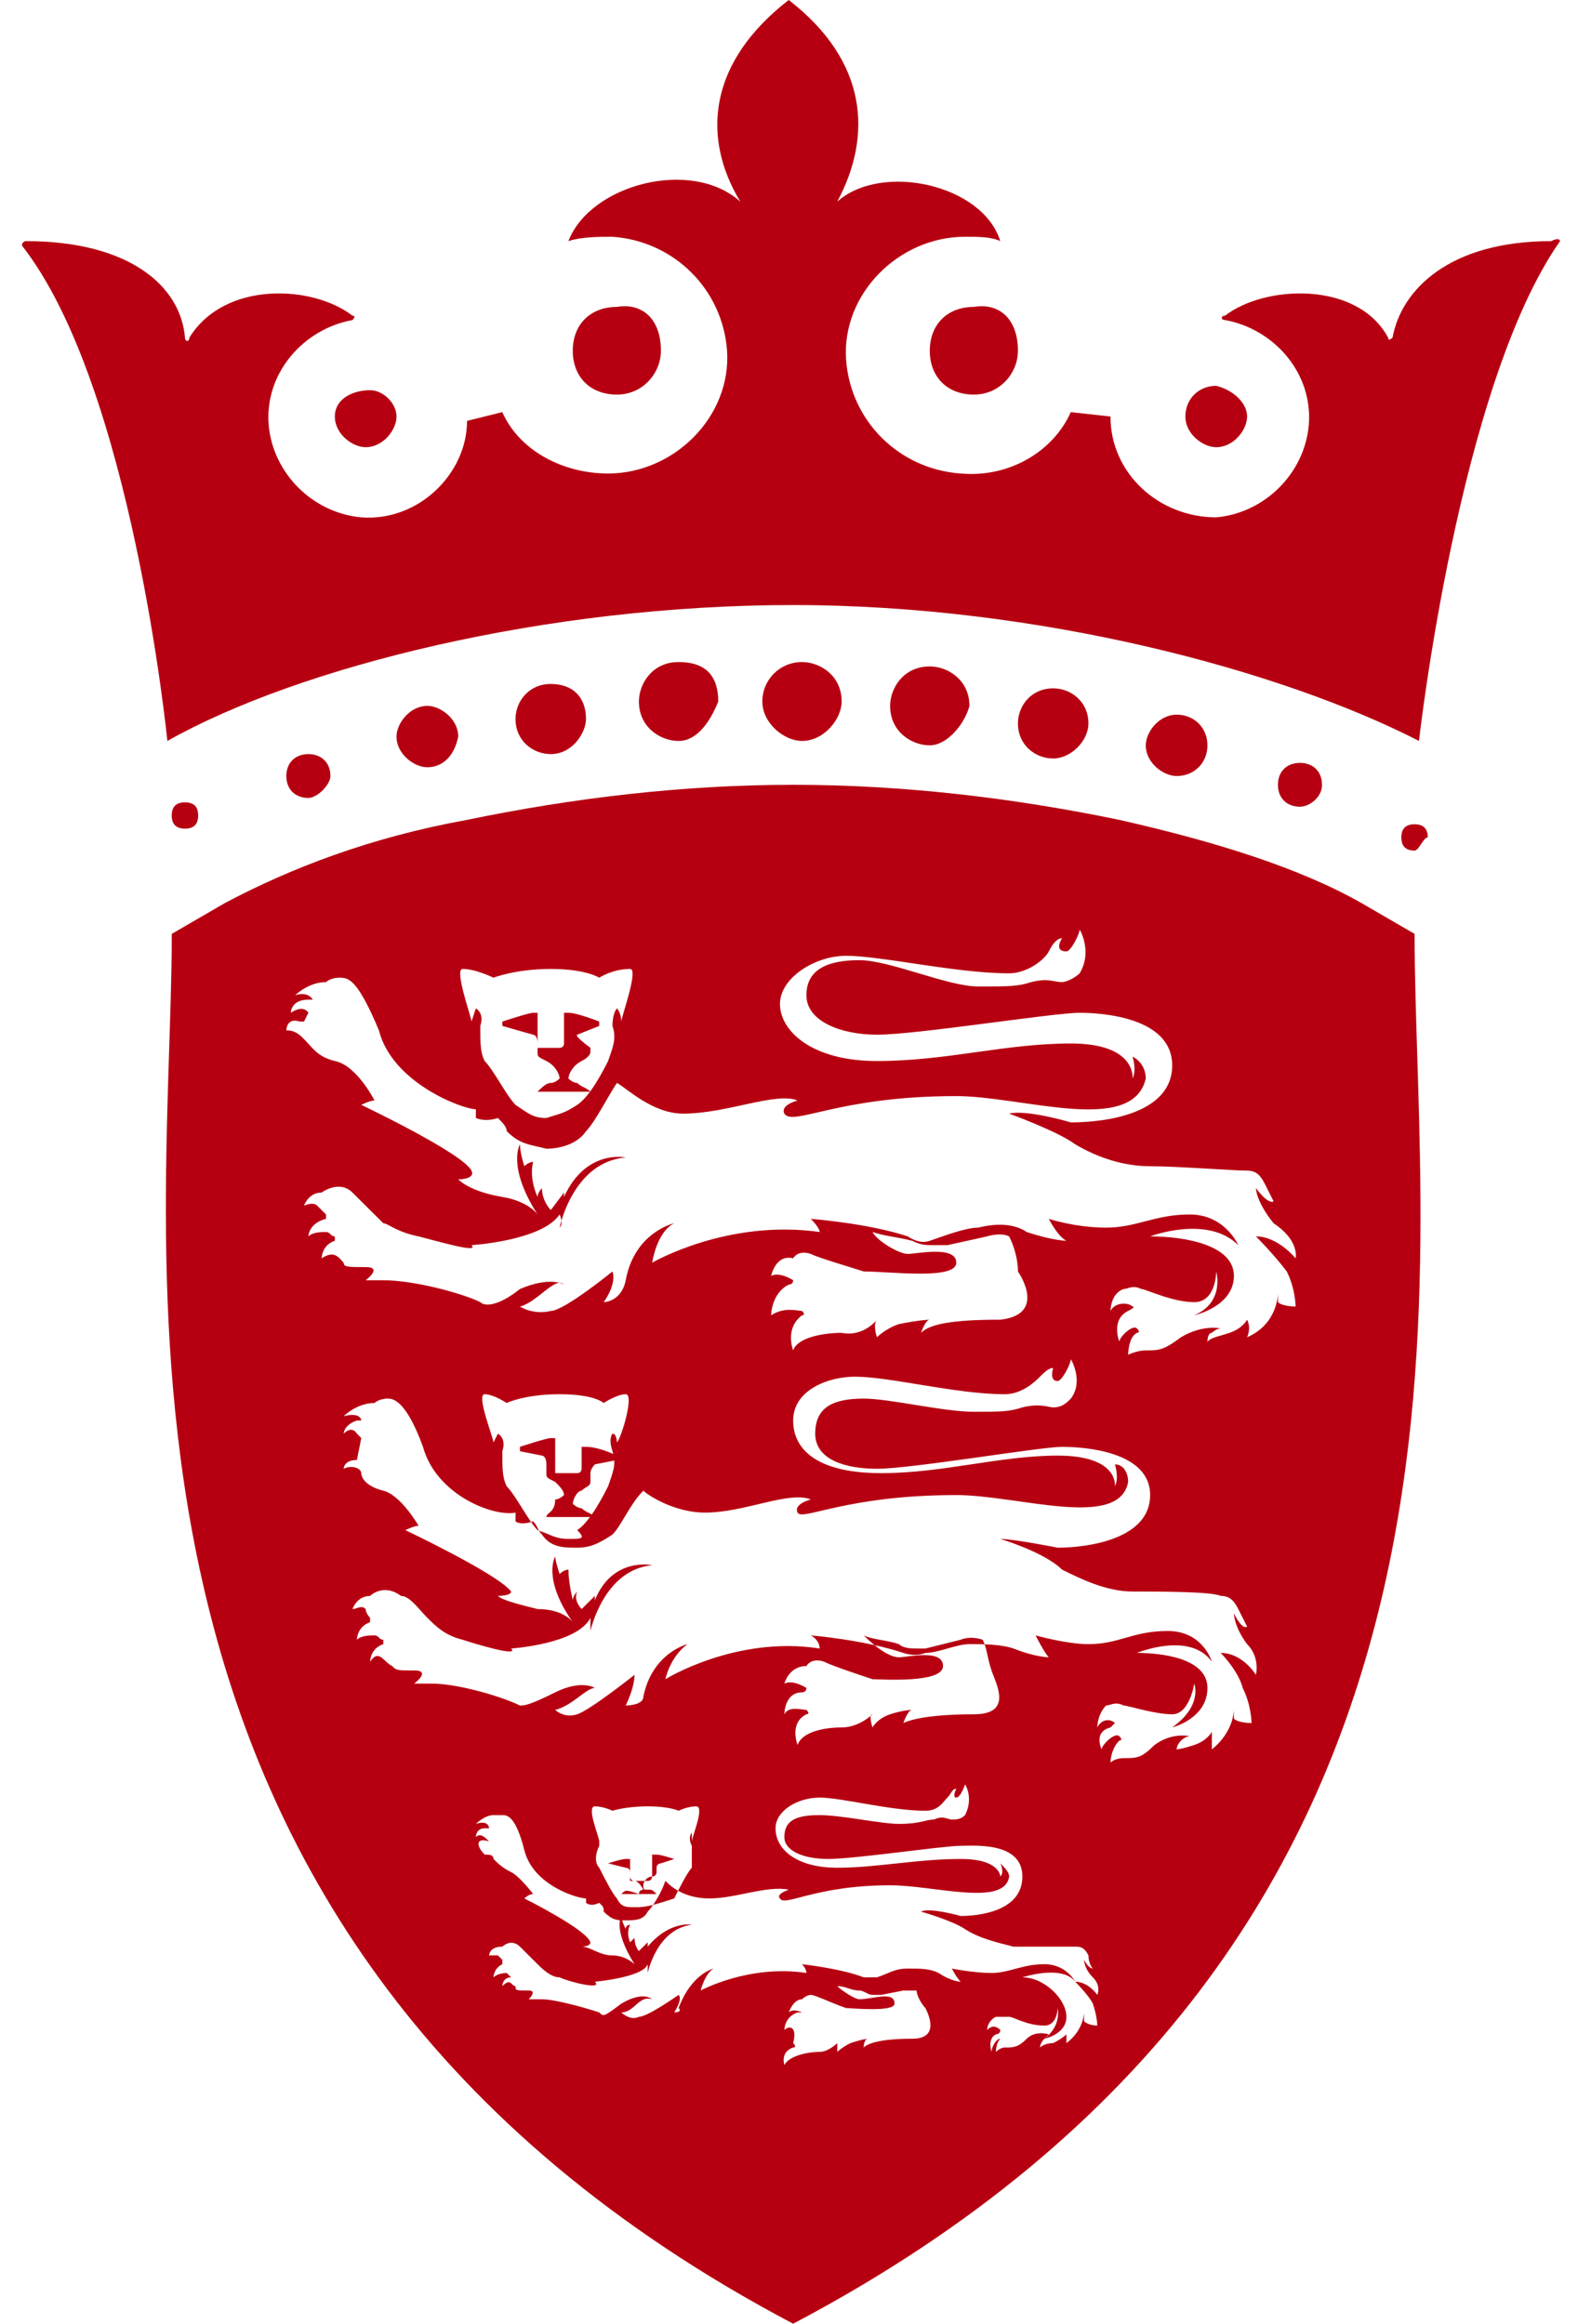<svg width="36" height="53" viewBox="0 0 36 53" fill="none" xmlns="http://www.w3.org/2000/svg">
<path d="M14.174 43.2H14.979C14.878 43.1 14.878 43.1 14.777 43.1C14.677 43.1 14.677 43.1 14.677 43C14.677 42.9 14.777 42.8 14.878 42.8C14.979 42.8 14.979 42.7 14.979 42.7V42.6C14.979 42.5 15.079 42.5 15.079 42.5L15.381 42.4C15.381 42.4 15.079 42.3 14.979 42.3H14.878C14.878 42.3 14.878 42.3 14.878 42.4V42.7V42.8C14.878 42.8 14.878 42.9 14.777 42.9H14.576H14.476C14.476 42.9 14.476 42.9 14.375 42.9C14.375 42.9 14.375 42.9 14.375 42.8C14.375 42.7 14.375 42.5 14.375 42.5C14.375 42.5 14.375 42.5 14.375 42.4C14.375 42.4 14.375 42.4 14.275 42.4C14.174 42.4 13.873 42.5 13.873 42.5L14.275 42.6C14.275 42.6 14.375 42.6 14.375 42.7V42.8C14.375 42.8 14.375 42.9 14.476 42.9C14.576 42.9 14.677 43.1 14.677 43.1C14.677 43.1 14.576 43.1 14.576 43.2C14.275 43.1 14.275 43.1 14.174 43.2ZM12.465 34.6H13.571C13.47 34.5 13.37 34.5 13.269 34.4C13.169 34.4 13.068 34.3 13.068 34.3C13.068 34.2 13.169 34 13.269 34C13.37 33.9 13.47 33.9 13.47 33.8V33.6C13.47 33.5 13.571 33.4 13.571 33.4L14.074 33.3V33.2C14.074 33.2 13.671 33 13.37 33H13.269V32.9C13.269 32.9 13.269 33.3 13.269 33.4C13.269 33.5 13.269 33.5 13.269 33.5C13.269 33.5 13.269 33.6 13.169 33.6C13.068 33.6 13.068 33.6 12.968 33.6C12.968 33.6 12.867 33.6 12.767 33.6H12.666C12.666 33.6 12.666 33.6 12.666 33.5V33.4C12.666 33.3 12.666 33 12.666 32.9V32.8H12.566C12.465 32.8 11.862 33 11.862 33V33.1L12.364 33.2C12.364 33.2 12.465 33.2 12.465 33.4V33.6C12.465 33.7 12.465 33.7 12.666 33.8C12.767 33.9 12.867 34 12.867 34.1C12.867 34.1 12.767 34.2 12.666 34.2C12.666 34.5 12.465 34.5 12.465 34.6C12.364 34.6 12.364 34.6 12.465 34.6ZM13.169 23.6L13.671 23.4V23.3C13.671 23.3 13.169 23.1 12.968 23.1C12.867 23.1 12.867 23.1 12.867 23.1V23.2C12.867 23.2 12.867 23.6 12.867 23.7C12.867 23.8 12.867 23.8 12.867 23.8C12.867 23.9 12.767 23.9 12.767 23.9C12.666 23.9 12.566 23.9 12.566 23.9C12.465 23.9 12.465 23.9 12.364 23.9H12.264C12.264 23.9 12.264 23.9 12.264 23.8V23.7C12.264 23.6 12.264 23.2 12.264 23.2V23.1H12.163C12.063 23.1 11.46 23.3 11.46 23.3V23.4L12.163 23.6C12.163 23.6 12.264 23.6 12.264 23.8V24C12.264 24.1 12.264 24.1 12.465 24.2C12.666 24.3 12.767 24.5 12.767 24.6C12.767 24.6 12.666 24.7 12.566 24.7C12.465 24.7 12.364 24.8 12.264 24.9H13.47C13.37 24.8 13.269 24.8 13.169 24.7C13.068 24.7 12.968 24.6 12.968 24.6C12.968 24.5 13.068 24.3 13.269 24.2C13.47 24.1 13.47 24 13.47 24V23.9C13.068 23.6 13.169 23.6 13.169 23.6ZM29.557 28.7C29.557 28.7 29.155 28.2 28.652 28.2C28.652 28.2 29.055 28.6 29.356 29C29.557 29.4 29.557 29.8 29.557 29.8C29.557 29.8 29.256 29.8 29.155 29.7C29.155 29.7 29.155 29.6 29.155 29.5C29.155 29.5 29.155 30.2 28.451 30.5C28.451 30.5 28.552 30.3 28.451 30.1C28.451 30.1 28.351 30.3 28.049 30.4C27.747 30.5 27.647 30.5 27.546 30.6C27.546 30.6 27.546 30.4 27.647 30.4C27.647 30.4 27.747 30.3 27.848 30.3C27.848 30.3 27.446 30.2 26.943 30.5C26.541 30.8 26.441 30.8 26.139 30.8C25.938 30.8 25.737 30.9 25.737 30.9C25.737 30.9 25.737 30.5 25.938 30.4C25.938 30.4 26.038 30.4 25.938 30.3C25.837 30.2 25.536 30.5 25.536 30.6C25.536 30.6 25.334 30.1 25.737 29.9C25.737 29.9 25.938 29.8 25.837 29.8C25.737 29.7 25.435 29.7 25.334 29.9C25.334 29.9 25.334 29.5 25.636 29.4C25.737 29.4 25.837 29.3 26.038 29.4C26.139 29.4 26.742 29.7 27.245 29.7C27.747 29.7 27.747 29 27.747 29C27.747 29 27.949 29.7 27.245 30C27.245 30 28.15 29.8 28.15 29.1C28.15 28.4 27.044 28.2 26.239 28.2C26.239 28.2 27.546 27.7 28.25 28.4C28.25 28.4 27.949 27.7 27.144 27.7C26.34 27.7 25.938 28 25.234 28C24.53 28 23.927 27.8 23.927 27.8C23.927 27.8 24.128 28.2 24.329 28.3C24.329 28.3 24.027 28.3 23.424 28.1C23.123 27.9 22.72 27.9 22.318 28C22.017 28 21.514 28.2 21.212 28.3C21.212 28.3 21.011 28.4 20.709 28.2C19.805 27.9 18.498 27.8 18.498 27.8C18.498 27.8 18.699 28 18.699 28.1C16.587 27.8 14.878 28.8 14.878 28.8C14.878 28.8 14.979 28.1 15.381 27.9C15.381 27.9 14.476 28.1 14.275 29.2C14.174 29.7 13.772 29.7 13.772 29.7C13.772 29.7 14.074 29.3 13.973 29C13.973 29 12.867 29.9 12.566 29.9C12.163 30 11.862 29.8 11.862 29.8C12.264 29.7 12.666 29.1 12.867 29.3C12.867 29.3 12.566 29.1 11.862 29.4C11.359 29.8 11.057 29.8 10.957 29.7C10.555 29.5 9.449 29.2 8.745 29.2C8.544 29.2 8.343 29.2 8.343 29.2C8.343 29.2 8.745 28.9 8.343 28.9C7.941 28.9 7.84 28.9 7.84 28.8C7.739 28.7 7.639 28.5 7.337 28.7C7.337 28.7 7.337 28.4 7.639 28.3V28.2C7.538 28.2 7.538 28.1 7.438 28.1C7.337 28.1 7.136 28.1 7.036 28.2C7.036 28.2 7.036 27.9 7.438 27.8V27.7C7.438 27.7 7.337 27.6 7.237 27.5C7.136 27.4 6.935 27.5 6.935 27.5C6.935 27.5 7.036 27.2 7.337 27.2C7.337 27.2 7.739 26.9 8.041 27.2C8.242 27.4 8.544 27.7 8.745 27.9C8.845 27.9 9.047 28.1 9.549 28.2C9.951 28.3 10.957 28.6 10.756 28.4C10.756 28.4 12.364 28.3 12.767 27.7C12.767 27.7 12.867 27.9 12.767 28C12.767 28 13.068 26.5 14.275 26.4C14.275 26.4 13.37 26.2 12.867 27.3C12.867 27.3 12.867 27.3 12.867 27.2L12.566 27.6C12.566 27.6 12.364 27.4 12.364 27.1C12.364 27.1 12.264 27.2 12.264 27.3C12.264 27.3 12.063 26.9 12.163 26.5C12.163 26.5 12.063 26.5 11.962 26.6C11.962 26.6 11.862 26.3 11.862 26.1C11.862 26.1 11.56 26.6 12.264 27.7C12.264 27.7 12.063 27.4 11.46 27.3C10.856 27.2 10.555 27 10.454 26.9C10.454 26.9 10.856 26.9 10.756 26.7C10.555 26.3 8.242 25.2 8.242 25.2C8.242 25.2 8.443 25.1 8.544 25.1C8.544 25.1 8.142 24.3 7.639 24.2C7.237 24.1 7.136 23.9 6.935 23.7C6.835 23.6 6.734 23.5 6.533 23.5C6.533 23.5 6.533 23.2 6.835 23.3C6.935 23.3 7.036 23.3 6.935 23.3C7.036 23.1 7.036 23.1 7.036 23.1C7.036 23.1 6.935 22.9 6.634 23.1C6.634 23.1 6.634 22.8 7.036 22.8C7.136 22.8 7.136 22.8 7.136 22.8C7.136 22.8 7.036 22.6 6.734 22.7C6.734 22.7 7.036 22.4 7.438 22.4C7.438 22.4 7.538 22.3 7.739 22.3C7.941 22.3 8.142 22.3 8.644 23.5C8.946 24.7 10.555 25.3 10.856 25.3C10.856 25.3 10.856 25.4 10.856 25.5C10.856 25.5 11.057 25.6 11.359 25.5C11.46 25.6 11.56 25.7 11.56 25.8C11.862 26.1 12.063 26.1 12.465 26.2C12.767 26.2 13.169 26.1 13.37 25.8C13.571 25.6 13.873 25 14.074 24.7C14.275 24.8 14.878 25.4 15.582 25.4C16.587 25.4 17.693 24.9 18.196 25.1C18.196 25.1 17.794 25.2 17.894 25.4C18.095 25.7 19.101 25 21.816 25C23.324 25 25.837 25.9 26.139 24.6C26.139 24.4 26.038 24.2 25.837 24.1C25.837 24.1 25.938 24.4 25.837 24.6C25.837 24.6 25.938 23.8 24.43 23.8C22.922 23.8 21.614 24.2 20.006 24.2C18.498 24.2 17.794 23.5 17.794 22.9C17.794 22.3 18.598 21.8 19.302 21.8C20.106 21.8 21.816 22.2 23.022 22.2C23.424 22.2 23.826 21.9 23.927 21.7C24.027 21.5 24.128 21.4 24.229 21.4C24.229 21.4 24.027 21.7 24.329 21.7C24.43 21.7 24.631 21.3 24.631 21.2C24.631 21.2 24.932 21.7 24.631 22.2C24.53 22.3 24.329 22.4 24.229 22.4C24.027 22.4 23.927 22.3 23.525 22.4C23.223 22.5 23.022 22.5 22.318 22.5C21.614 22.5 20.307 21.9 19.604 21.9C18.9 21.9 18.397 22.1 18.397 22.7C18.397 23.3 19.201 23.6 20.006 23.6C20.911 23.6 24.027 23.1 24.631 23.1C25.133 23.1 26.742 23.2 26.742 24.3C26.742 25.4 25.234 25.6 24.43 25.6C24.43 25.6 23.424 25.3 23.022 25.4C23.022 25.4 24.128 25.8 24.53 26.1C25.033 26.4 25.636 26.6 26.239 26.6C26.843 26.6 28.15 26.7 28.451 26.7C28.652 26.7 28.753 26.8 28.854 27C28.954 27.2 29.055 27.4 29.055 27.4C29.055 27.4 28.954 27.5 28.652 27.1C28.652 27.1 28.652 27.4 29.055 27.9C29.658 28.3 29.557 28.7 29.557 28.7ZM14.174 23.3C14.174 23.3 14.174 23.1 14.074 23C14.074 23 13.973 23.1 13.973 23.4C14.074 23.7 13.973 23.9 13.873 24.2C13.772 24.4 13.47 25 13.169 25.2C12.867 25.4 12.767 25.4 12.465 25.5C12.163 25.5 12.063 25.4 11.761 25.2C11.56 25 11.258 24.4 11.057 24.2C10.957 24 10.957 23.8 10.957 23.4C11.057 23.1 10.856 23 10.856 23L10.756 23.3C10.756 23.2 10.354 22.1 10.555 22.1C10.856 22.1 11.258 22.3 11.258 22.3C11.258 22.3 11.761 22.1 12.566 22.1C13.37 22.1 13.671 22.3 13.671 22.3C13.671 22.3 13.973 22.1 14.375 22.1C14.576 22.1 14.174 23.2 14.174 23.3ZM12.968 35.1C12.666 35.1 12.566 35 12.264 34.9C12.063 34.7 11.761 34.1 11.56 33.9C11.46 33.7 11.46 33.5 11.46 33.1C11.56 32.8 11.359 32.7 11.359 32.7L11.258 32.9C11.258 32.8 10.856 31.8 11.057 31.8C11.258 31.8 11.56 32 11.56 32C11.56 32 11.962 31.8 12.767 31.8C13.571 31.8 13.772 32 13.772 32C13.772 32 14.074 31.8 14.275 31.8C14.476 31.8 14.174 32.8 14.074 32.9C14.074 32.9 14.074 32.7 13.973 32.7C13.973 32.7 13.873 32.8 13.973 33.1C14.074 33.4 13.973 33.6 13.873 33.9C13.772 34.1 13.47 34.7 13.169 34.9C13.37 35.1 13.269 35.1 12.968 35.1ZM21.816 28.8C21.816 28.4 20.911 28.6 20.709 28.6C20.508 28.6 20.006 28.3 19.905 28.1C20.207 28.2 20.408 28.2 20.81 28.3C21.011 28.4 21.112 28.4 21.313 28.4C21.413 28.4 21.514 28.4 21.614 28.4L22.519 28.2C22.519 28.2 22.821 28.1 23.022 28.2C23.123 28.4 23.223 28.7 23.223 29C23.424 29.3 23.726 30 22.821 30.1C21.715 30.1 21.212 30.2 21.011 30.4C21.011 30.4 21.112 30.1 21.212 30.1C21.212 30.1 21.011 30.1 20.508 30.2C20.207 30.3 20.006 30.5 20.006 30.5C20.006 30.5 19.905 30.2 20.006 30.1C20.006 30.1 19.704 30.5 19.201 30.4C18.799 30.4 18.196 30.5 18.095 30.8C18.095 30.8 17.894 30.3 18.297 30C18.297 30 18.397 30 18.297 29.9C18.196 29.9 17.894 29.8 17.593 30C17.593 30 17.593 29.5 17.995 29.3C17.995 29.3 18.095 29.3 18.095 29.2C18.095 29.2 17.794 29 17.593 29.1C17.593 29.1 17.693 28.6 18.095 28.7C18.095 28.7 18.196 28.5 18.498 28.6C18.699 28.7 19.402 28.9 19.704 29C20.307 29 21.816 29.2 21.816 28.8ZM8.242 32.8C8.142 32.7 8.142 32.7 8.142 32.7C8.142 32.7 8.041 32.5 7.84 32.7C7.84 32.7 7.84 32.5 8.142 32.4C8.242 32.4 8.242 32.4 8.242 32.4C8.242 32.4 8.242 32.2 7.84 32.3C7.84 32.3 8.142 32 8.544 32C8.544 32 8.644 31.9 8.845 31.9C8.946 31.9 9.248 31.9 9.65 33C9.951 34.1 11.258 34.6 11.761 34.5C11.761 34.5 11.761 34.6 11.761 34.7C11.761 34.7 11.862 34.8 12.163 34.7C12.264 34.8 12.264 34.9 12.364 35C12.566 35.3 12.867 35.3 13.169 35.3C13.47 35.3 13.671 35.2 13.973 35C14.174 34.8 14.375 34.3 14.677 34C14.777 34.1 15.381 34.5 16.085 34.5C16.989 34.5 17.995 34 18.498 34.2C18.498 34.2 18.095 34.3 18.196 34.5C18.297 34.7 19.302 34.1 21.816 34.1C23.223 34.1 25.536 34.9 25.737 33.8C25.737 33.6 25.636 33.4 25.435 33.4C25.435 33.4 25.536 33.7 25.435 33.9C25.435 33.9 25.536 33.2 24.128 33.2C22.821 33.2 21.514 33.6 20.106 33.6C18.699 33.6 18.095 33.1 18.095 32.4C18.095 31.7 18.9 31.4 19.503 31.4C20.307 31.4 21.816 31.8 22.922 31.8C23.324 31.8 23.625 31.5 23.726 31.4C23.826 31.3 23.927 31.2 24.027 31.2C24.027 31.2 23.927 31.5 24.128 31.5C24.229 31.5 24.43 31.1 24.43 31C24.43 31 24.731 31.5 24.43 31.9C24.329 32 24.229 32.1 24.027 32.1C23.927 32.1 23.726 32 23.324 32.1C23.022 32.2 22.821 32.2 22.218 32.2C21.514 32.2 20.307 31.9 19.704 31.9C19 31.9 18.598 32.1 18.598 32.7C18.598 33.3 19.302 33.5 20.006 33.5C20.81 33.5 23.726 33 24.229 33C24.731 33 26.239 33.1 26.239 34.1C26.239 35.1 24.832 35.3 24.128 35.3C24.128 35.3 23.123 35.1 22.821 35.1C22.821 35.1 23.826 35.4 24.229 35.8C24.631 36 25.234 36.3 25.837 36.3C26.441 36.3 27.647 36.3 27.848 36.4C28.049 36.4 28.15 36.5 28.25 36.7C28.351 36.9 28.451 37.1 28.451 37.1C28.451 37.1 28.351 37.2 28.15 36.8C28.15 36.8 28.15 37.1 28.451 37.5C28.753 37.8 28.652 38.2 28.652 38.2C28.652 38.2 28.351 37.7 27.848 37.7C27.848 37.7 28.25 38.1 28.351 38.5C28.552 38.9 28.552 39.3 28.552 39.3C28.552 39.3 28.25 39.3 28.15 39.2C28.15 39.2 28.15 39.1 28.15 39C28.15 39 28.15 39.5 27.647 39.9C27.647 39.9 27.647 39.7 27.647 39.5C27.647 39.5 27.546 39.7 27.245 39.8C26.943 39.9 26.843 39.9 26.843 39.9C26.843 39.9 26.843 39.8 26.943 39.7C26.943 39.7 27.044 39.6 27.144 39.6C27.144 39.6 26.742 39.5 26.34 39.8C26.038 40.1 25.938 40.1 25.636 40.1C25.435 40.1 25.334 40.2 25.334 40.2C25.334 40.2 25.334 39.9 25.536 39.7C25.536 39.7 25.636 39.7 25.536 39.6C25.435 39.5 25.133 39.8 25.133 39.9C25.133 39.9 24.932 39.5 25.334 39.4L25.435 39.3C25.334 39.2 25.133 39.2 25.033 39.4C25.033 39.4 25.033 39.1 25.234 38.9C25.334 38.9 25.435 38.8 25.636 38.9C25.737 38.9 26.34 39.1 26.742 39.1C27.144 39.1 27.245 38.4 27.245 38.4C27.245 38.4 27.446 38.9 26.742 39.4C26.742 39.4 27.546 39.2 27.546 38.5C27.546 37.8 26.441 37.7 25.938 37.7C25.938 37.7 27.144 37.2 27.647 37.9C27.647 37.9 27.446 37.2 26.642 37.2C25.837 37.2 25.536 37.5 24.832 37.5C24.329 37.5 23.625 37.3 23.625 37.3C23.625 37.3 23.826 37.7 23.927 37.8C23.927 37.8 23.625 37.8 23.123 37.6C22.821 37.5 22.419 37.5 22.117 37.5C21.816 37.5 21.413 37.7 21.112 37.7C21.112 37.7 20.911 37.8 20.609 37.7C19.704 37.4 18.498 37.3 18.498 37.3C18.498 37.3 18.699 37.4 18.699 37.6C16.788 37.3 15.18 38.3 15.18 38.3C15.18 38.3 15.28 37.8 15.682 37.5C15.682 37.5 14.878 37.7 14.677 38.7C14.677 38.9 14.275 38.9 14.275 38.9C14.275 38.9 14.476 38.5 14.476 38.2C14.476 38.2 13.47 39 13.169 39.1C12.867 39.2 12.666 39 12.666 39C13.068 38.9 13.37 38.5 13.571 38.5C13.571 38.5 13.269 38.3 12.666 38.6C12.063 38.9 11.962 38.9 11.862 38.9C11.46 38.7 10.454 38.4 9.851 38.4C9.65 38.4 9.449 38.4 9.449 38.4C9.449 38.4 9.851 38.1 9.449 38.1C9.047 38.1 9.047 38.1 8.946 38C8.745 37.9 8.644 37.6 8.443 37.9C8.443 37.9 8.443 37.6 8.745 37.5V37.4C8.644 37.4 8.644 37.3 8.544 37.3C8.443 37.3 8.242 37.3 8.142 37.4C8.142 37.4 8.142 37.1 8.443 37V36.9C8.443 36.9 8.343 36.8 8.343 36.7C8.242 36.6 8.142 36.7 8.041 36.7C8.041 36.7 8.142 36.4 8.443 36.4C8.443 36.4 8.745 36.1 9.147 36.4C9.348 36.4 9.549 36.7 9.75 36.9C9.951 37.1 10.152 37.3 10.555 37.4C10.856 37.5 11.862 37.8 11.661 37.6C11.661 37.6 13.169 37.5 13.47 36.9C13.47 36.9 13.47 37.1 13.47 37.2C13.47 37.2 13.772 35.8 14.878 35.7C14.878 35.7 13.973 35.5 13.571 36.5C13.571 36.5 13.571 36.5 13.571 36.4L13.269 36.7C13.269 36.7 13.068 36.5 13.169 36.3C13.169 36.3 13.068 36.4 13.068 36.5C13.068 36.5 12.968 36.1 12.968 35.8C12.968 35.8 12.867 35.8 12.767 35.9C12.767 35.9 12.666 35.6 12.666 35.5C12.666 35.5 12.364 36 13.068 37C13.068 37 12.867 36.7 12.264 36.7C11.862 36.6 11.46 36.5 11.359 36.4C11.359 36.4 11.661 36.4 11.661 36.3C11.359 35.9 9.248 34.9 9.248 34.9C9.248 34.9 9.449 34.8 9.549 34.8C9.549 34.8 9.147 34.1 8.745 34C8.343 33.9 8.242 33.7 8.242 33.6C8.242 33.5 8.041 33.4 7.84 33.5C7.84 33.5 7.84 33.3 8.142 33.3C8.242 32.8 8.242 32.8 8.242 32.8ZM14.476 43.5C14.275 43.5 14.174 43.5 14.074 43.3C13.973 43.2 13.772 42.8 13.671 42.6C13.571 42.5 13.571 42.3 13.671 42.1C13.671 41.9 13.671 41.8 13.671 41.8V42C13.671 41.9 13.37 41.2 13.571 41.2C13.772 41.2 13.973 41.3 13.973 41.3C13.973 41.3 14.275 41.2 14.777 41.2C15.28 41.2 15.481 41.3 15.481 41.3C15.481 41.3 15.682 41.2 15.883 41.2C16.085 41.2 15.783 41.9 15.783 42C15.783 42 15.783 41.9 15.783 41.8C15.783 41.8 15.682 41.9 15.783 42.1C15.783 42.3 15.783 42.4 15.783 42.6C15.682 42.7 15.481 43.1 15.381 43.3C14.777 43.5 14.677 43.5 14.476 43.5ZM21.514 38C21.514 37.6 20.709 37.8 20.508 37.8C20.307 37.8 20.006 37.6 19.704 37.3C19.905 37.4 20.207 37.4 20.508 37.5C20.609 37.6 20.81 37.6 20.911 37.6C21.011 37.6 21.112 37.6 21.112 37.6L21.916 37.4C21.916 37.4 22.117 37.3 22.419 37.4C22.519 37.6 22.519 37.8 22.62 38.1C22.72 38.4 23.123 39.1 22.218 39.1C21.313 39.1 20.81 39.2 20.609 39.3C20.609 39.3 20.709 39 20.81 39C20.81 39 20.609 39 20.307 39.1C20.006 39.2 19.905 39.4 19.905 39.4C19.905 39.4 19.805 39.1 19.905 39.1C19.905 39.1 19.604 39.4 19.201 39.4C18.799 39.4 18.297 39.5 18.196 39.8C18.196 39.8 17.995 39.3 18.397 39.1C18.397 39.1 18.498 39.1 18.397 39C18.297 39 17.995 38.9 17.894 39.1C17.894 39.1 17.894 38.6 18.297 38.6C18.297 38.6 18.397 38.6 18.397 38.5C18.397 38.5 18.095 38.3 17.894 38.4C17.894 38.4 17.995 38 18.397 38C18.397 38 18.498 37.8 18.799 37.9C19 38 19.604 38.2 19.905 38.3C20.106 38.3 21.514 38.4 21.514 38ZM11.158 42C11.057 41.9 11.057 41.9 11.158 42C11.057 41.9 10.957 41.8 10.856 41.9C10.856 41.9 10.856 41.7 11.057 41.7C11.158 41.7 11.158 41.7 11.158 41.7C11.158 41.7 11.158 41.5 10.856 41.6C10.856 41.6 11.057 41.4 11.258 41.4C11.258 41.4 11.359 41.4 11.46 41.4C11.56 41.4 11.761 41.4 11.962 42.2C12.163 43 13.169 43.3 13.37 43.3V43.4C13.37 43.4 13.47 43.5 13.671 43.4C13.772 43.5 13.772 43.5 13.772 43.6C13.973 43.8 14.074 43.8 14.275 43.8C14.476 43.8 14.677 43.8 14.777 43.6C14.878 43.5 15.079 43.2 15.18 42.9C15.28 43 15.582 43.3 16.185 43.3C16.788 43.3 17.492 43 17.995 43.1C17.995 43.1 17.693 43.2 17.794 43.3C17.894 43.5 18.598 43 20.307 43C21.313 43 22.922 43.5 23.022 42.8C23.022 42.7 22.922 42.6 22.821 42.5C22.821 42.5 22.922 42.7 22.821 42.8C22.821 42.8 22.821 42.4 21.916 42.4C20.911 42.4 20.006 42.6 19.101 42.6C18.196 42.6 17.693 42.2 17.693 41.7C17.693 41.3 18.196 41 18.699 41C19.201 41 20.307 41.3 21.112 41.3C21.413 41.3 21.514 41.1 21.614 41C21.715 40.9 21.715 40.8 21.816 40.8C21.816 40.8 21.715 41 21.816 41C21.916 41 22.017 40.7 22.017 40.7C22.017 40.7 22.218 41 22.017 41.4C21.916 41.5 21.816 41.5 21.715 41.5C21.614 41.5 21.514 41.4 21.313 41.5C21.112 41.5 21.011 41.6 20.508 41.6C20.106 41.6 19.201 41.4 18.699 41.4C18.196 41.4 17.894 41.5 17.894 41.9C17.894 42.2 18.297 42.4 18.9 42.4C19.503 42.4 21.514 42.1 21.916 42.1C22.218 42.1 23.324 42 23.324 42.8C23.324 43.6 22.318 43.7 21.916 43.7C21.916 43.7 21.212 43.5 21.011 43.6C21.011 43.6 21.715 43.8 22.017 44C22.318 44.2 22.72 44.3 23.123 44.4C23.525 44.4 24.329 44.4 24.53 44.4C24.631 44.4 24.731 44.4 24.832 44.6C24.832 44.8 24.932 44.9 24.932 44.9C24.932 44.9 24.832 44.9 24.731 44.7C24.731 44.7 24.731 44.9 24.932 45.1C25.133 45.3 25.033 45.5 25.033 45.5C25.033 45.5 24.832 45.2 24.53 45.2C24.53 45.2 24.832 45.5 24.932 45.7C25.033 46 25.033 46.2 25.033 46.2C25.033 46.2 24.832 46.2 24.731 46.1C24.731 46.1 24.731 46 24.731 45.9C24.731 45.9 24.731 46.3 24.329 46.6C24.329 46.6 24.329 46.5 24.329 46.4C24.329 46.4 24.229 46.5 24.027 46.6C23.826 46.6 23.726 46.7 23.726 46.7C23.726 46.7 23.726 46.6 23.826 46.5L23.927 46.4C23.927 46.4 23.625 46.3 23.424 46.5C23.223 46.7 23.123 46.7 22.922 46.7C22.821 46.7 22.72 46.8 22.72 46.8C22.72 46.8 22.72 46.6 22.821 46.5C22.72 46.5 22.62 46.7 22.62 46.8C22.62 46.8 22.519 46.5 22.72 46.4C22.72 46.4 22.821 46.4 22.821 46.3C22.72 46.2 22.62 46.2 22.519 46.3C22.519 46.3 22.519 46.1 22.72 46C22.821 46 22.821 46 23.022 46C23.123 46 23.424 46.2 23.826 46.2C24.128 46.2 24.128 45.8 24.128 45.8C24.128 45.8 24.229 46.2 23.826 46.5C23.826 46.5 24.329 46.4 24.329 46C24.329 45.6 23.826 45.1 23.324 45.1C23.324 45.1 24.229 44.8 24.53 45.2C24.53 45.2 24.329 44.8 23.826 44.8C23.324 44.8 23.022 45 22.62 45C22.218 45 21.715 44.9 21.715 44.9C21.715 44.9 21.816 45.1 21.916 45.2C21.916 45.2 21.715 45.2 21.413 45C21.212 44.9 21.011 44.9 20.709 44.9C20.408 44.9 20.307 45 20.006 45.1C20.006 45.1 19.805 45.1 19.704 45.1C19.201 44.9 18.297 44.8 18.297 44.8C18.297 44.8 18.397 44.9 18.397 45C17.09 44.8 15.984 45.4 15.984 45.4C15.984 45.4 16.085 45 16.286 44.9C16.286 44.9 15.783 45 15.481 45.8C15.582 45.9 15.381 45.9 15.381 45.9C15.381 45.9 15.582 45.6 15.481 45.5C15.481 45.5 14.777 46 14.576 46C14.375 46.1 14.174 45.9 14.174 45.9C14.476 45.9 14.576 45.5 14.878 45.6C14.878 45.6 14.677 45.4 14.174 45.7C13.772 46 13.772 46 13.671 45.9C13.37 45.8 12.666 45.6 12.364 45.6C12.264 45.6 12.063 45.6 12.063 45.6C12.063 45.6 12.264 45.4 12.063 45.4C11.761 45.4 11.761 45.4 11.761 45.3C11.661 45.3 11.661 45.1 11.46 45.3C11.46 45.3 11.46 45.1 11.661 45.1L11.56 45C11.56 45 11.359 45 11.258 45.1C11.258 45.1 11.258 44.9 11.46 44.8C11.46 44.8 11.46 44.8 11.46 44.7L11.359 44.6H11.158C11.158 44.6 11.158 44.4 11.46 44.4C11.46 44.4 11.661 44.2 11.862 44.4C12.063 44.6 12.163 44.7 12.264 44.8C12.364 44.9 12.566 45.1 12.767 45.1C12.968 45.2 13.772 45.4 13.571 45.2C13.571 45.2 14.677 45.1 14.777 44.8V45C14.777 45 14.979 44 15.783 43.9C15.783 43.9 15.28 43.8 14.777 44.4C14.777 44.4 14.777 44.4 14.777 44.3L14.576 44.5C14.576 44.5 14.476 44.4 14.476 44.2L14.375 44.3C14.375 44.3 14.275 44.1 14.375 43.9C14.375 43.9 14.275 43.9 14.275 44C14.275 44 14.174 43.8 14.174 43.7C14.174 43.7 13.973 44 14.476 44.8C14.476 44.8 14.275 44.6 13.973 44.6C13.671 44.6 13.47 44.4 13.269 44.4C13.269 44.4 13.47 44.4 13.47 44.3C13.37 44 11.962 43.3 11.962 43.3C11.962 43.3 12.063 43.2 12.163 43.2C12.163 43.2 11.862 42.8 11.661 42.7C11.46 42.6 11.359 42.5 11.258 42.4C11.258 42.3 11.158 42.3 11.057 42.3C10.856 42.1 10.856 41.9 11.158 42ZM17.894 46.3C17.894 46.3 17.894 46 18.196 45.9H18.297C18.297 45.9 18.095 45.8 17.995 45.9C17.995 45.9 18.095 45.6 18.297 45.6C18.297 45.6 18.397 45.5 18.498 45.5C18.598 45.5 19 45.7 19.302 45.8C19.402 45.8 20.408 45.9 20.408 45.7C20.408 45.4 19.905 45.6 19.604 45.6C19.503 45.6 19.201 45.4 19.101 45.3C19.302 45.3 19.402 45.4 19.604 45.4C19.704 45.4 19.805 45.5 19.905 45.5C20.006 45.5 20.106 45.5 20.106 45.5L20.609 45.4C20.609 45.4 20.81 45.4 20.911 45.4C20.911 45.5 21.011 45.7 21.112 45.8C21.212 46 21.413 46.5 20.81 46.5C20.106 46.5 19.805 46.6 19.704 46.7C19.704 46.7 19.704 46.5 19.805 46.5C19.805 46.5 19.704 46.5 19.402 46.6C19.201 46.7 19.101 46.8 19.101 46.8V46.6C19.101 46.6 18.9 46.8 18.699 46.8C18.397 46.8 17.995 46.9 17.894 47.1C17.894 47.1 17.794 46.8 18.095 46.7C18.095 46.7 18.196 46.7 18.095 46.6C18.196 46.2 17.995 46.2 17.894 46.3ZM32.272 21.3L31.065 20.6C29.658 19.8 27.747 19.2 25.536 18.7C23.123 18.2 20.609 17.9 18.095 17.9C15.582 17.9 13.068 18.2 10.655 18.7C8.443 19.1 6.634 19.8 5.125 20.6L3.919 21.3C3.919 28.7 1.405 44.2 18.095 53C34.785 44.2 32.272 29.1 32.272 21.3Z" fill="#B60011"/>
<path d="M25.334 9.5C25.334 10.8 26.44 11.8 27.747 11.8C28.853 11.7 29.758 10.8 29.858 9.7C29.959 8.5 29.054 7.5 27.948 7.3C27.848 7.3 27.848 7.2 27.948 7.2C28.853 6.5 30.965 6.4 31.668 7.7C31.668 7.8 31.769 7.7 31.769 7.7C31.97 6.6 33.076 5.5 35.388 5.5C35.59 5.4 35.59 5.5 35.59 5.5C33.277 8.8 32.372 16.9 32.372 16.9C29.255 15.3 23.725 13.8 18.095 13.8C12.465 13.8 6.834 15.2 3.818 16.9C3.818 16.9 3.014 8.8 0.5 5.6C0.5 5.6 0.5 5.5 0.601 5.5C2.913 5.5 4.12 6.5 4.22 7.7C4.22 7.8 4.321 7.8 4.321 7.7C5.125 6.4 7.136 6.5 8.041 7.2C8.141 7.2 8.041 7.3 8.041 7.3C6.935 7.5 6.03 8.5 6.13 9.7C6.231 10.8 7.136 11.7 8.242 11.8C9.549 11.9 10.655 10.8 10.655 9.6L11.459 9.4C11.861 10.3 12.867 10.8 13.872 10.8C15.38 10.8 16.687 9.5 16.587 8C16.486 6.6 15.38 5.5 13.973 5.4C13.671 5.4 13.269 5.4 12.967 5.5C13.47 4.2 15.783 3.6 16.889 4.6C15.984 3.1 16.185 1.4 17.994 0C19.804 1.4 19.905 3.1 19.1 4.6C20.106 3.7 22.418 4.2 22.82 5.5C22.619 5.4 22.318 5.4 22.016 5.4C20.508 5.4 19.201 6.7 19.302 8.2C19.402 9.6 20.508 10.7 21.916 10.8C23.022 10.9 24.027 10.3 24.429 9.4" fill="#B60011"/>
<path d="M32.271 19.4C32.07 19.4 31.97 19.3 31.97 19.1C31.97 18.9 32.07 18.8 32.271 18.8C32.472 18.8 32.573 18.9 32.573 19.1C32.472 19.1 32.372 19.4 32.271 19.4Z" fill="#B60011"/>
<path d="M29.657 18.4C29.355 18.4 29.154 18.2 29.154 17.9C29.154 17.6 29.355 17.4 29.657 17.4C29.959 17.4 30.16 17.6 30.16 17.9C30.16 18.2 29.858 18.4 29.657 18.4Z" fill="#B60011"/>
<path d="M26.843 17.7C26.541 17.7 26.139 17.4 26.139 17C26.139 16.7 26.44 16.3 26.843 16.3C27.245 16.3 27.546 16.6 27.546 17C27.546 17.4 27.245 17.7 26.843 17.7Z" fill="#B60011"/>
<path d="M24.027 17.3C23.625 17.3 23.223 17 23.223 16.5C23.223 16.1 23.524 15.7 24.027 15.7C24.429 15.7 24.831 16 24.831 16.5C24.831 16.9 24.429 17.3 24.027 17.3Z" fill="#B60011"/>
<path d="M21.212 17C20.809 17 20.307 16.7 20.307 16.1C20.307 15.7 20.608 15.2 21.212 15.2C21.614 15.2 22.116 15.5 22.116 16.1C22.016 16.5 21.614 17 21.212 17Z" fill="#B60011"/>
<path d="M18.297 16.9C17.894 16.9 17.392 16.5 17.392 16C17.392 15.5 17.794 15.1 18.297 15.1C18.699 15.1 19.201 15.4 19.201 16C19.201 16.4 18.799 16.9 18.297 16.9Z" fill="#B60011"/>
<path d="M15.481 16.9C15.079 16.9 14.576 16.6 14.576 16C14.576 15.6 14.878 15.1 15.481 15.1C16.084 15.1 16.386 15.4 16.386 16C16.185 16.5 15.883 16.9 15.481 16.9Z" fill="#B60011"/>
<path d="M12.565 17.2C12.163 17.2 11.761 16.9 11.761 16.4C11.761 16 12.062 15.6 12.565 15.6C13.068 15.6 13.369 15.9 13.369 16.4C13.369 16.7 13.068 17.2 12.565 17.2Z" fill="#B60011"/>
<path d="M9.75 17.5C9.448 17.5 9.046 17.2 9.046 16.8C9.046 16.5 9.348 16.1 9.75 16.1C10.051 16.1 10.454 16.4 10.454 16.8C10.353 17.3 10.051 17.5 9.75 17.5Z" fill="#B60011"/>
<path d="M7.035 18.2C6.733 18.2 6.532 18 6.532 17.7C6.532 17.4 6.733 17.2 7.035 17.2C7.337 17.2 7.538 17.4 7.538 17.7C7.538 17.9 7.236 18.2 7.035 18.2Z" fill="#B60011"/>
<path d="M4.22 18.9C4.019 18.9 3.918 18.8 3.918 18.6C3.918 18.4 4.019 18.3 4.22 18.3C4.421 18.3 4.521 18.4 4.521 18.6C4.521 18.8 4.421 18.9 4.22 18.9Z" fill="#B60011"/>
<path d="M15.078 8C15.078 8.5 14.676 9 14.073 9C13.47 9 13.067 8.6 13.067 8C13.067 7.4 13.47 7 14.073 7C14.676 6.9 15.078 7.3 15.078 8Z" fill="#B60011"/>
<path d="M23.223 8C23.223 8.5 22.821 9 22.217 9C21.614 9 21.212 8.6 21.212 8C21.212 7.4 21.614 7 22.217 7C22.821 6.9 23.223 7.3 23.223 8Z" fill="#B60011"/>
<path d="M9.046 9.5C9.046 9.8 8.745 10.2 8.342 10.2C8.041 10.2 7.639 9.9 7.639 9.5C7.639 9.1 8.041 8.9 8.443 8.9C8.745 8.9 9.046 9.2 9.046 9.5Z" fill="#B60011"/>
<path d="M28.451 9.5C28.451 9.8 28.149 10.2 27.747 10.2C27.445 10.2 27.043 9.9 27.043 9.5C27.043 9.1 27.345 8.8 27.747 8.8C28.149 8.9 28.451 9.2 28.451 9.5Z" fill="#B60011"/>
</svg>
